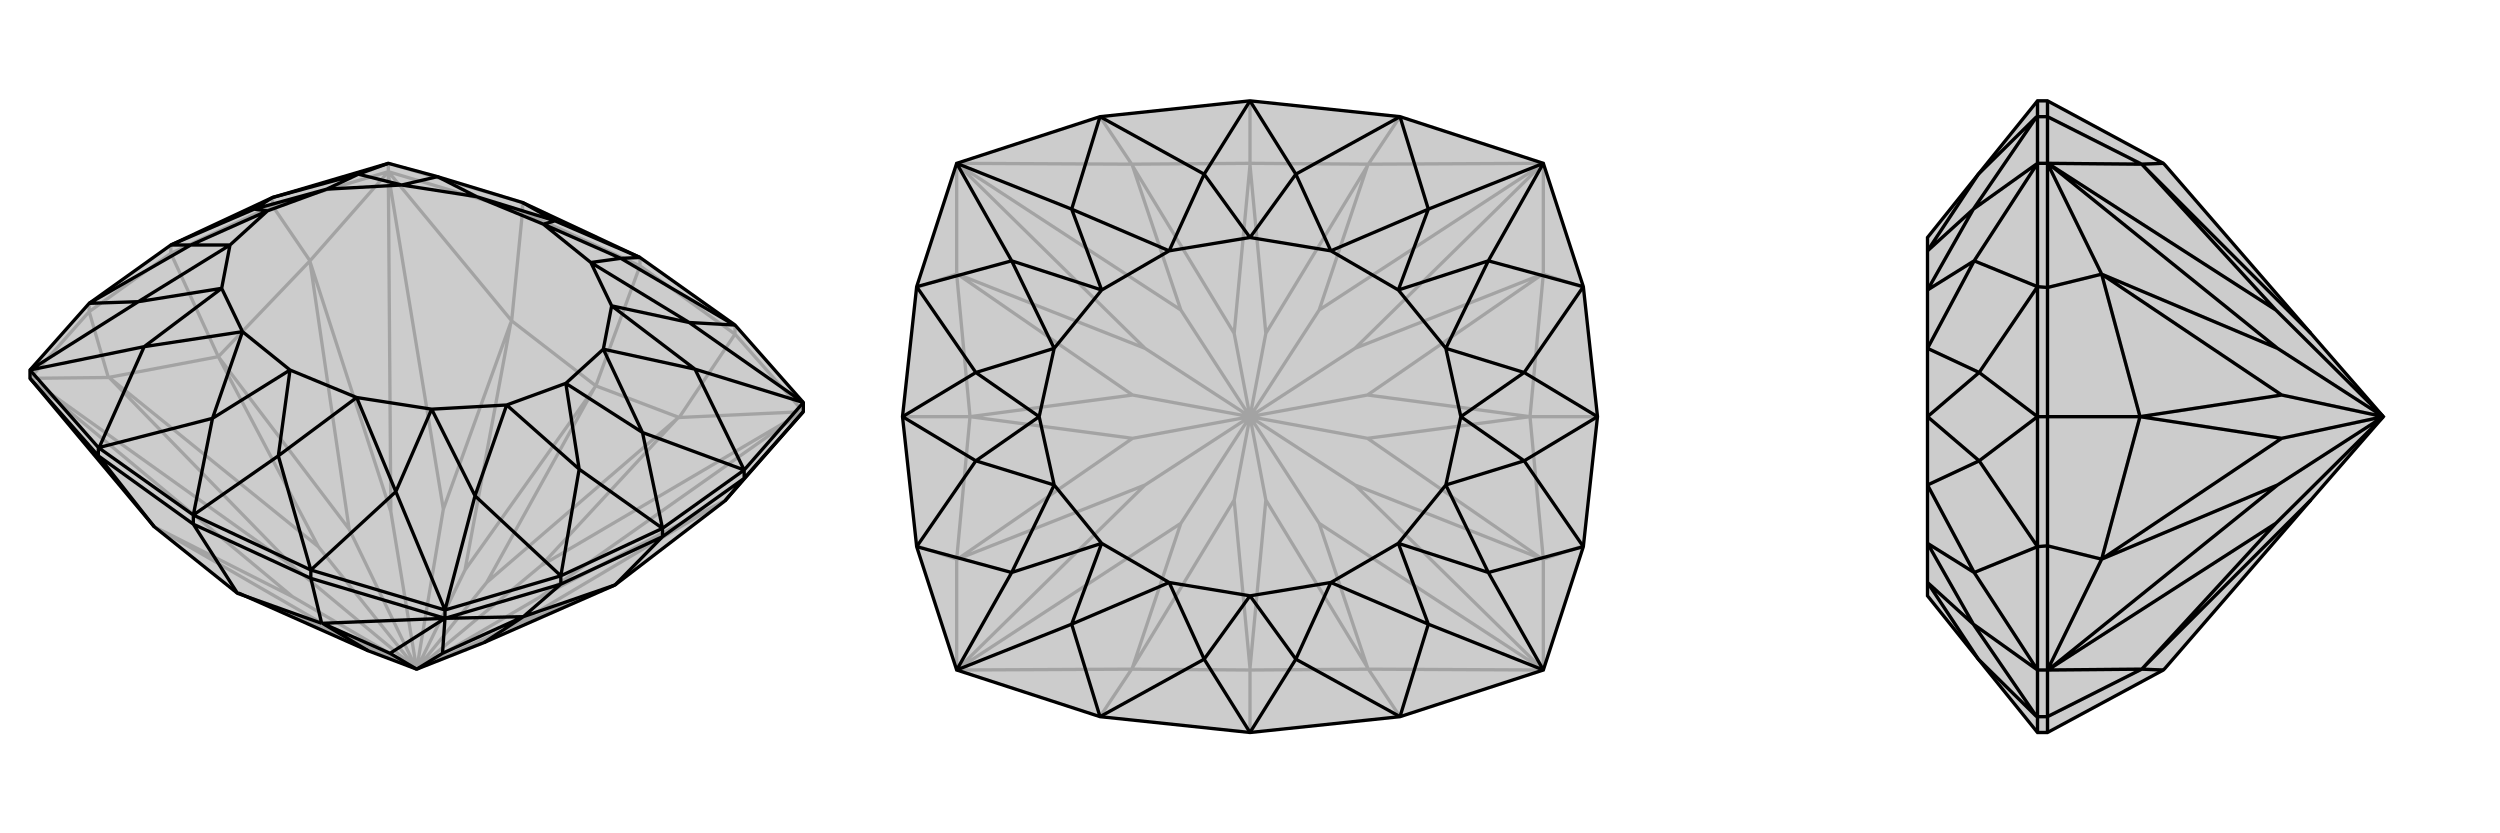 <svg xmlns="http://www.w3.org/2000/svg" viewBox="0 0 3000 1000">
    <g stroke="currentColor" stroke-width="4" fill="none" transform="translate(0 9)">
        <path fill="currentColor" stroke="none" fill-opacity=".2" d="M185,623L285,703L287,703L442,772L500,794L581,762L738,693L870,592L964,485L964,474L882,381L768,300L627,234L627,234L525,203L466,187L327,228L205,285L107,355L36,435L36,445z" />
<path stroke-opacity=".2" d="M768,310L768,300M627,245L627,234M882,392L882,381M205,295L205,285M107,365L107,355M466,197L466,187M327,238L327,228M768,310L627,245M768,310L882,392M768,310L715,454M627,245L466,197M627,245L614,376M882,392L964,485M882,392L815,492M107,365L36,445M327,238L466,197M107,365L205,295M107,365L130,444M327,238L205,295M327,238L372,304M205,295L262,419M130,444L262,419M372,304L262,419M466,197L614,376M964,485L815,492M185,623L187,624M715,454L614,376M614,376L613,378M715,454L815,492M815,492L813,493M715,454L713,457M36,445L130,444M130,444L131,444M36,445L38,447M466,197L372,304M372,304L372,305M466,197L466,200M870,592L869,592M964,485L962,486M287,703L416,756M713,457L558,675M713,457L584,690M187,624L351,707M187,624L416,756M416,756L500,794M613,378L532,602M613,378L558,675M558,675L500,794M813,493L649,670M813,493L584,690M500,794L584,690M38,447L351,707M38,447L353,672M500,794L351,707M466,200L532,602M466,200L469,605M500,794L532,602M962,486L649,670M962,486L647,708M500,794L649,670M131,444L382,647M131,444L353,672M500,794L353,672M372,305L419,626M372,305L469,605M500,794L469,605M869,592L618,741M869,592L647,708M500,794L647,708M262,419L382,647M262,419L419,626M500,794L382,647M500,794L419,626M738,693L618,741M500,794L618,741M627,234L466,187" />
<path d="M185,623L285,703L287,703L442,772L500,794L581,762L738,693L870,592L964,485L964,474L882,381L768,300L627,234L627,234L525,203L466,187L327,228L205,285L107,355L36,435L36,445z" />
<path d="M232,620L232,609M118,538L118,528M373,685L373,675M795,635L795,625M893,565L893,555M534,733L534,723M673,692L673,682M232,620L118,538M232,620L373,685M232,620L285,703M118,538L36,445M118,538L185,623M373,685L534,733M373,685L386,739M893,565L964,485M673,692L534,733M893,565L795,635M893,565L870,592M673,692L795,635M673,692L628,731M795,635L738,693M628,731L738,693M534,733L386,739M285,703L386,739M386,739L387,739M534,733L628,731M628,731L628,731M534,733L534,733M387,739L468,775M387,739L442,772M534,733L468,775M534,733L531,775M500,794L468,775M628,731L581,762M628,731L531,775M500,794L531,775M373,675L232,609M118,528L232,609M795,625L893,555M795,625L673,682M882,381L881,381M373,675L534,723M373,675L373,675M118,528L36,435M118,528L119,528M768,300L745,301M768,300L666,256M232,609L334,538M232,609L255,493M795,625L771,510M795,625L695,554M205,285L229,285M205,285L305,242M964,474L893,555M534,723L673,682M119,528L255,493M119,528L173,407M627,234L666,256M881,381L745,301M881,381L827,378M373,675L334,538M373,675L475,581M107,355L229,285M107,355L166,353M327,228L305,242M327,228L430,200M893,555L771,510M893,555L834,434M673,682L695,554M673,682L570,586M745,301L652,260M745,301L709,306M334,538L348,435M334,538L428,468M255,493L348,435M255,493L291,389M666,256L652,260M666,256L572,227M771,510L679,451M771,510L724,410M695,554L679,451M695,554L608,477M229,285L321,244M229,285L276,285M305,242L321,244M305,242L392,218M36,435L173,407M36,435L166,353M466,187L430,200M964,474L827,378M964,474L834,434M534,723L475,581M534,723L570,586M827,378L709,306M827,378L734,358M475,581L428,468M475,581L518,482M173,407L291,389M173,407L266,337M525,203L572,227M525,203L482,213M834,434L724,410M834,434L734,358M570,586L608,477M570,586L518,482M166,353L276,285M166,353L266,337M430,200L392,218M430,200L482,213M709,306L652,260M428,468L348,435M291,389L348,435M572,227L652,260M679,451L724,410M679,451L608,477M321,244L276,285M321,244L392,218M709,306L734,358M428,468L518,482M291,389L266,337M572,227L482,213M724,410L734,358M608,477L518,482M276,285L266,337M392,218L482,213" />
    </g>
    <g stroke="currentColor" stroke-width="4" fill="none" transform="translate(1000 0)">
        <path fill="currentColor" stroke="none" fill-opacity=".2" d="M852,196L900,344L917,500L900,656L852,804L680,860L500,879L320,860L148,804L100,656L83,500L100,344L148,196L320,140L500,121L680,140z" />
<path stroke-opacity=".2" d="M500,121L500,196M500,879L500,804M320,860L358,803M320,140L358,197M680,140L642,197M680,860L642,803M100,655L148,671M100,345L148,329M83,500L164,500M900,345L852,329M900,655L852,671M917,500L836,500M148,671L164,500M148,329L164,500M852,329L836,500M852,671L836,500M148,804L358,803M148,196L358,197M852,196L642,197M852,804L642,803M500,804L358,803M358,803L359,801M500,196L358,197M358,197L359,199M500,196L642,197M642,197L641,199M500,196L500,198M500,804L642,803M642,803L641,801M500,804L500,802M148,804L148,671M148,671L149,671M148,804L149,803M148,196L148,329M148,329L149,329M148,196L149,197M852,196L852,329M852,329L851,329M852,196L851,197M852,804L852,671M852,671L851,671M852,804L851,803M500,802L481,600M500,802L519,600M500,198L481,400M500,198L519,400M359,801L417,628M359,801L481,600M481,600L500,500M359,199L417,372M359,199L481,400M481,400L500,500M641,199L583,372M641,199L519,400M500,500L519,400M641,801L583,628M641,801L519,600M500,500L519,600M149,803L417,628M149,803L374,582M500,500L417,628M149,197L417,372M149,197L374,418M500,500L417,372M851,197L583,372M851,197L626,418M500,500L583,372M851,803L583,628M851,803L626,582M500,500L583,628M149,671L359,526M149,671L374,582M500,500L374,582M149,329L359,474M149,329L374,418M500,500L374,418M851,329L641,474M851,329L626,418M500,500L626,418M851,671L641,526M851,671L626,582M500,500L626,582M164,500L359,526M164,500L359,474M500,500L359,526M500,500L359,474M836,500L641,474M836,500L641,526M500,500L641,474M500,500L641,526" />
<path d="M852,196L900,344L917,500L900,656L852,804L680,860L500,879L320,860L148,804L100,656L83,500L100,344L148,196L320,140L500,121L680,140z" />
<path d="M680,140L680,140M680,860L680,860M320,860L320,860M320,140L320,140M500,121L555,209M500,121L445,209M500,879L555,791M500,879L445,791M917,500L829,447M917,500L829,553M83,500L171,553M83,500L171,447M320,860L445,791M320,860L286,749M320,140L445,209M320,140L286,251M680,140L555,209M680,140L714,251M680,860L555,791M680,860L714,749M100,656L171,553M100,656L214,687M100,344L171,447M100,344L214,313M900,344L829,447M900,344L786,313M900,656L829,553M900,656L786,687M555,209L500,285M555,209L597,301M555,791L500,715M555,791L597,699M445,791L500,715M445,791L403,699M445,209L500,285M445,209L403,301M829,447L753,500M829,447L735,418M829,553L753,500M829,553L735,582M171,553L247,500M171,553L265,582M171,447L247,500M171,447L265,418M148,804L286,749M148,804L214,687M148,196L286,251M148,196L214,313M852,196L714,251M852,196L786,313M852,804L714,749M852,804L786,687M714,251L597,301M714,251L678,348M714,749L597,699M714,749L678,652M286,749L403,699M286,749L322,652M286,251L403,301M286,251L322,348M786,313L735,418M786,313L678,348M786,687L735,582M786,687L678,652M214,687L265,582M214,687L322,652M214,313L265,418M214,313L322,348M597,301L500,285M597,699L500,715M403,699L500,715M403,301L500,285M753,500L735,418M753,500L735,582M247,500L265,582M247,500L265,418M597,301L678,348M597,699L678,652M403,699L322,652M403,301L322,348M735,418L678,348M735,582L678,652M265,582L322,652M265,418L322,348" />
    </g>
    <g stroke="currentColor" stroke-width="4" fill="none" transform="translate(2000 0)">
        <path fill="currentColor" stroke="none" fill-opacity=".2" d="M596,196L598,198L773,400L860,500L773,600L598,802L596,804L457,879L445,879L374,791L313,715L313,699L313,652L313,582L313,500L313,418L313,348L313,301L313,285L374,209L445,121L457,121z" />
<path stroke-opacity=".2" d="M457,860L445,860M457,140L445,140M457,500L445,500M457,804L445,804M457,655L445,656M457,196L445,196M457,345L445,344M457,879L457,860M457,121L457,140M457,860L457,804M457,860L570,803M457,140L457,196M457,140L570,197M457,655L457,804M457,345L457,196M457,655L457,500M457,655L522,671M457,345L457,500M457,345L522,329M457,500L568,500M522,671L568,500M522,329L568,500M457,804L570,803M457,196L570,197M596,804L570,803M570,803L572,801M596,196L570,197M570,197L572,199M457,804L522,671M522,671L522,671M457,804L459,803M457,196L522,329M522,329L522,329M457,196L459,197M572,801L731,628M572,801L773,600M572,199L731,372M572,199L773,400M459,803L731,628M459,803L733,582M860,500L731,628M459,197L731,372M459,197L733,418M860,500L731,372M522,671L738,526M522,671L733,582M860,500L733,582M522,329L738,474M522,329L733,418M860,500L733,418M568,500L738,526M568,500L738,474M860,500L738,526M860,500L738,474M445,860L445,879M445,140L445,121M445,500L445,656M445,500L445,344M445,860L445,804M445,860L444,860M445,140L445,196M445,140L444,140M445,500L375,553M445,500L375,447M445,804L445,656M445,196L445,344M444,860L374,791M444,860L368,749M444,140L374,209M444,140L368,251M445,656L375,553M445,656L369,687M445,344L375,447M445,344L369,313M374,791L313,699M374,209L313,301M375,553L313,500M375,553L313,582M375,447L313,500M375,447L313,418M445,804L368,749M445,804L369,687M445,196L368,251M445,196L369,313M368,749L313,699M368,749L313,652M368,251L313,301M368,251L313,348M369,687L313,582M369,687L313,652M369,313L313,418M369,313L313,348" />
<path d="M596,196L598,198L773,400L860,500L773,600L598,802L596,804L457,879L445,879L374,791L313,715L313,699L313,652L313,582L313,500L313,418L313,348L313,301L313,285L374,209L445,121L457,121z" />
<path d="M457,140L445,140M457,860L445,860M457,500L445,500M457,196L445,196M457,345L445,344M457,804L445,804M457,655L445,656M457,121L457,140M457,879L457,860M457,140L457,196M457,140L570,197M457,860L457,804M457,860L570,803M457,345L457,196M457,655L457,804M457,345L457,500M457,345L522,329M457,655L457,500M457,655L522,671M457,500L568,500M522,329L568,500M522,671L568,500M457,196L570,197M457,804L570,803M596,196L570,197M570,197L572,199M596,804L570,803M570,803L572,801M457,196L522,329M522,329L522,329M457,196L459,197M457,804L522,671M522,671L522,671M457,804L459,803M572,199L731,372M572,199L773,400M572,801L731,628M572,801L773,600M459,197L731,372M459,197L733,418M860,500L731,372M459,803L731,628M459,803L733,582M860,500L731,628M522,329L738,474M522,329L733,418M860,500L733,418M522,671L738,526M522,671L733,582M860,500L733,582M568,500L738,474M568,500L738,526M860,500L738,474M860,500L738,526M445,140L445,121M445,860L445,879M445,500L445,344M445,500L445,656M445,140L445,196M445,140L444,140M445,860L445,804M445,860L444,860M445,500L375,447M445,500L375,553M445,196L445,344M445,804L445,656M444,140L374,209M444,140L368,251M444,860L374,791M444,860L368,749M445,344L375,447M445,344L369,313M445,656L375,553M445,656L369,687M374,209L313,301M374,791L313,699M375,447L313,500M375,447L313,418M375,553L313,500M375,553L313,582M445,196L368,251M445,196L369,313M445,804L368,749M445,804L369,687M368,251L313,301M368,251L313,348M368,749L313,699M368,749L313,652M369,313L313,418M369,313L313,348M369,687L313,582M369,687L313,652" />
    </g>
</svg>